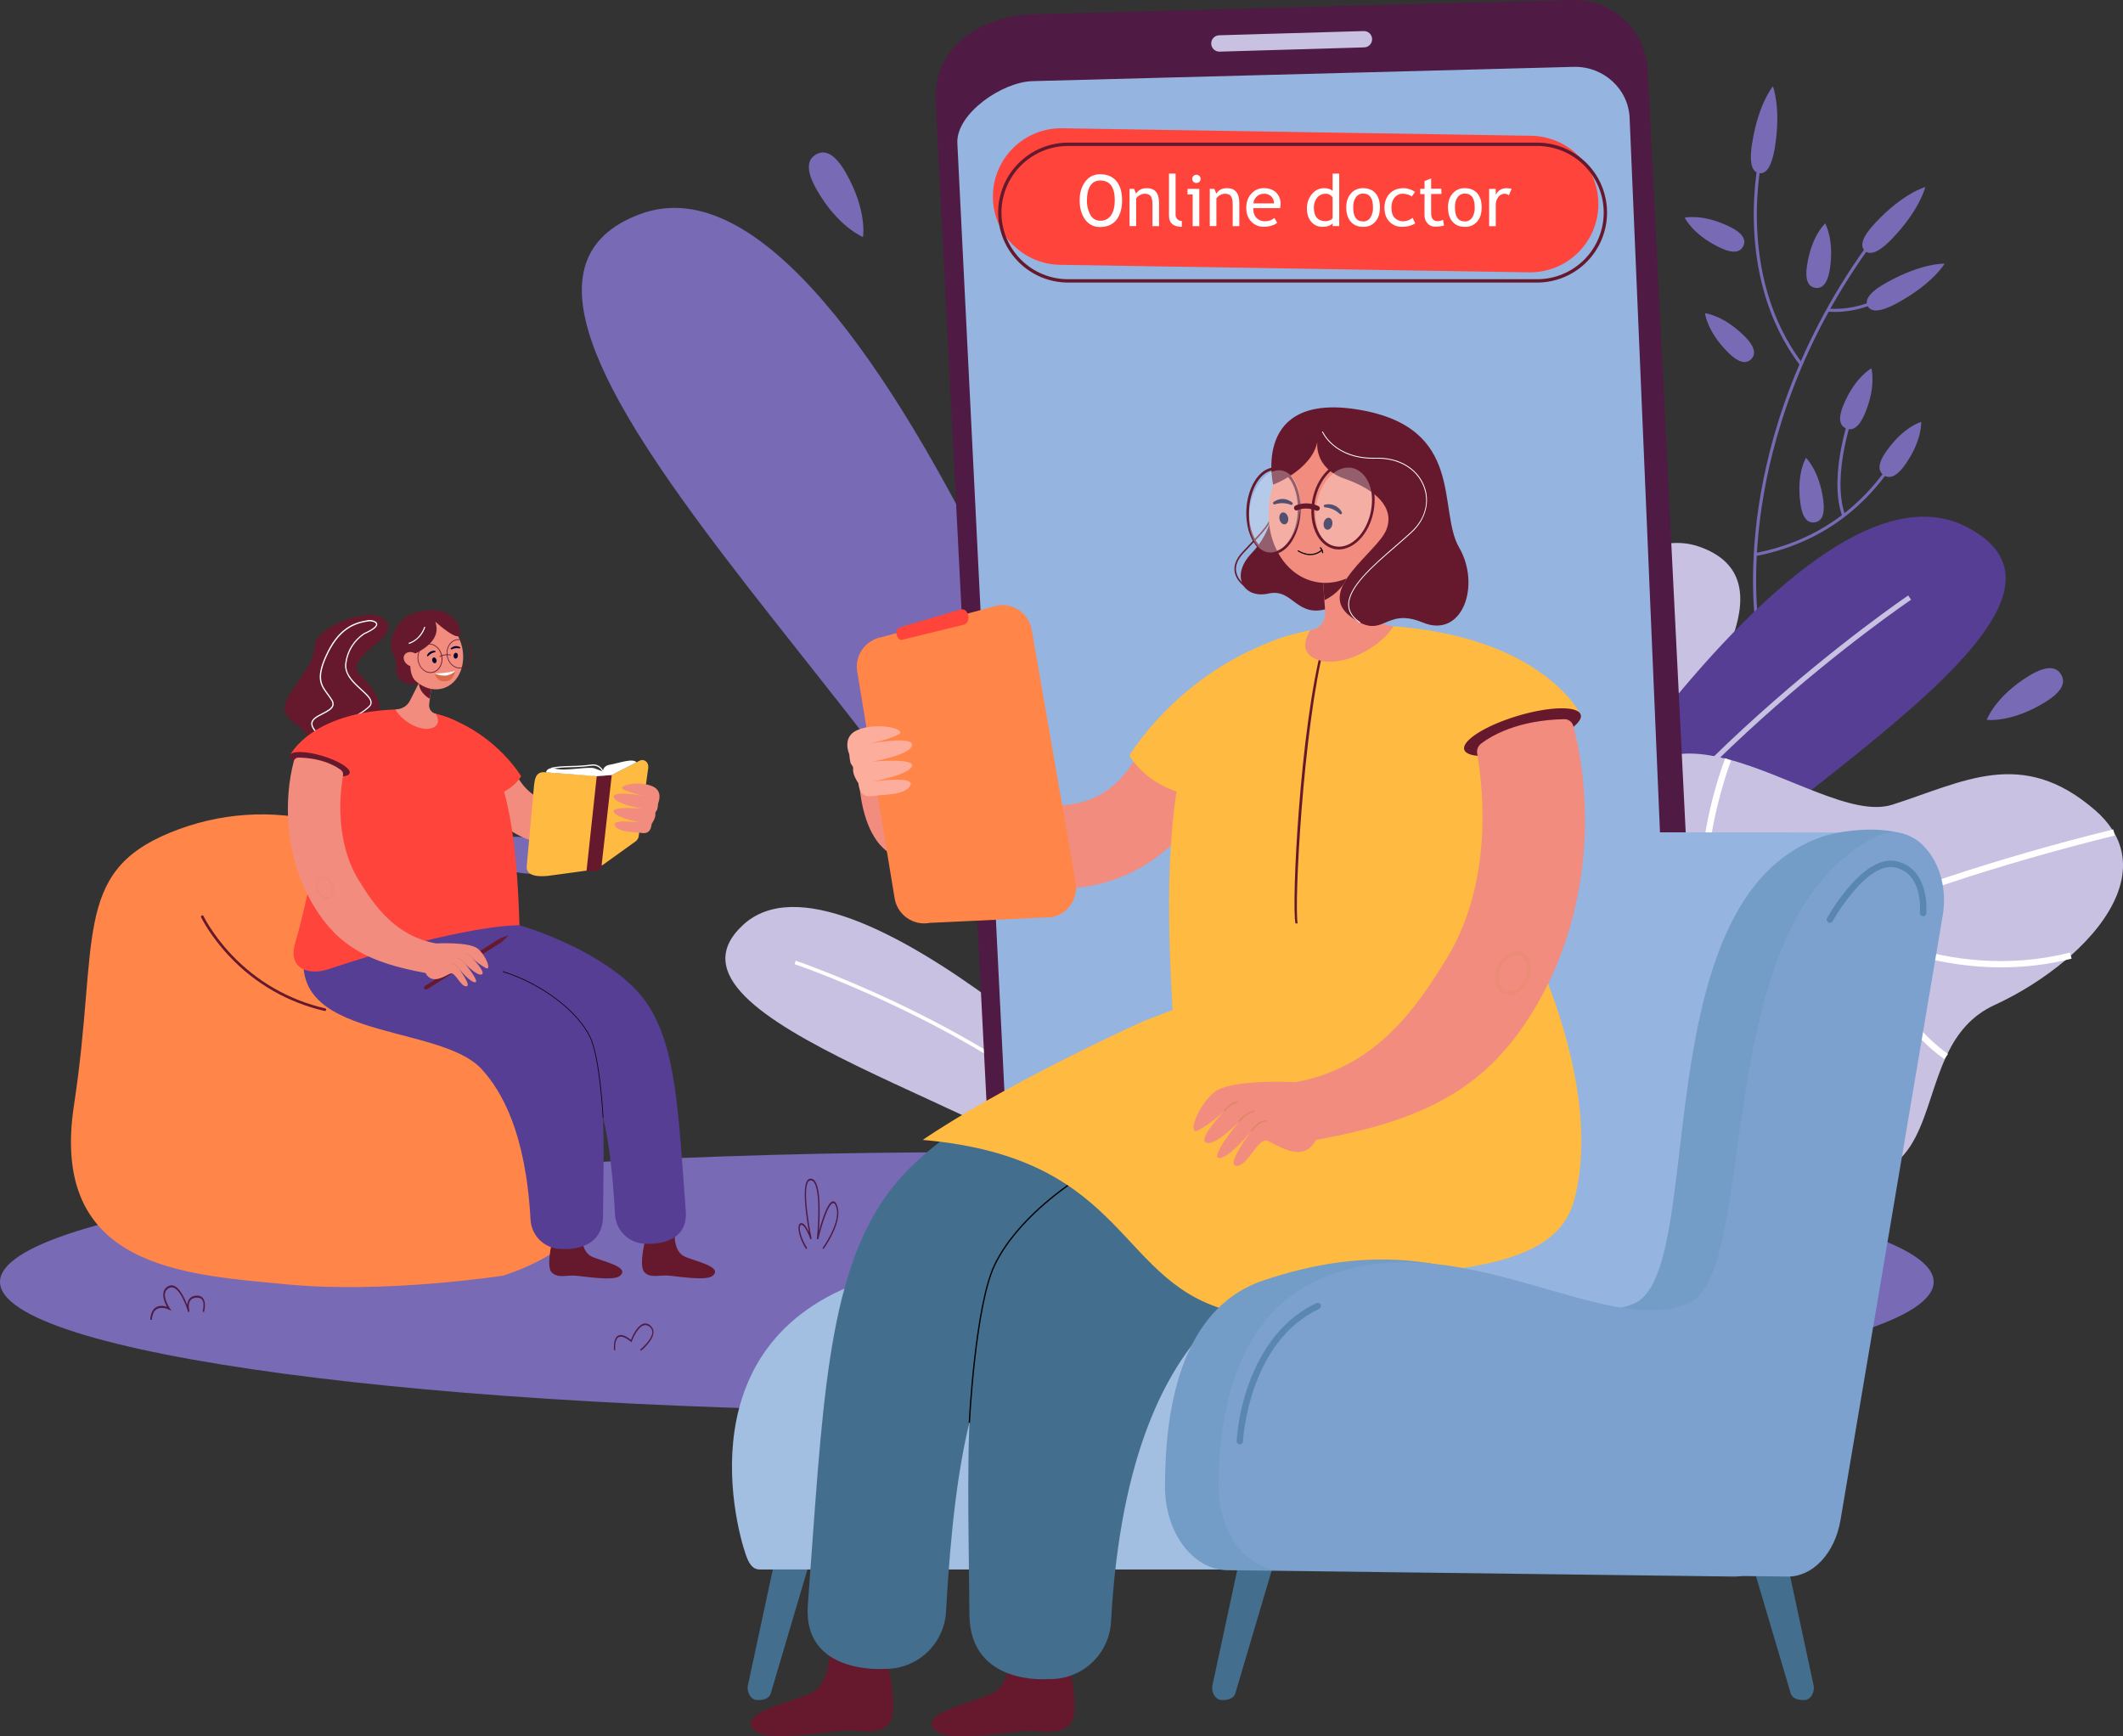 <?xml version="1.0" encoding="UTF-8"?> <svg xmlns="http://www.w3.org/2000/svg" width="620" height="507" viewBox="0 0 620 507" fill="none"><rect x="0" y="0" width="620" height="507" fill="#333333" stroke="none"/> <g clip-path="url(#clip0_8_421)"> <path d="M342.51 296.816C342.51 296.816 256.65 36.572 186.92 62.523C117.189 88.475 283.085 224.161 305.677 300.711L342.51 296.816Z" fill="#786AB5"></path> <path d="M340.252 335.524C340.252 335.524 247.271 241.98 216.96 270.117C186.649 298.254 299.727 324.206 325.735 352.362L340.252 335.524Z" fill="#C8C1E1"></path> <path d="M330.304 341.521C312.698 321.749 286.922 306.487 268.397 297.167C248.316 287.066 232.205 281.576 232.041 281.527L232.38 280.527C232.544 280.581 248.724 286.093 268.874 296.229C287.479 305.594 313.377 320.929 331.094 340.823L330.304 341.521Z" fill="white"></path> <path d="M502.078 72.205C506.35 74.288 508.284 73.548 509.1 71.873C509.916 70.199 509.306 68.219 505.034 66.151C497.249 62.336 492.009 63.557 492.009 63.557C492.009 63.557 494.179 68.352 502.078 72.205Z" fill="#786AB5"></path> <path d="M504.664 102.91C508.032 106.263 510.099 106.191 511.415 104.871C512.731 103.551 512.792 101.479 509.424 98.126C503.283 92.023 497.936 91.454 497.936 91.454C497.936 91.454 498.436 96.711 504.664 102.91Z" fill="#786AB5"></path> <path d="M512.746 182.725L513.635 182.58C513.612 182.443 511.411 168.649 514.497 147.958C517.346 128.865 525.413 99.824 547.661 69.897L546.94 69.363C524.57 99.454 516.461 128.659 513.601 147.866C510.5 168.676 512.723 182.577 512.746 182.725Z" fill="#786AB5"></path> <path d="M525.638 106.606L526.351 106.049C506.655 79.972 514.661 45.83 514.741 45.491L513.868 45.277C513.788 45.639 505.679 80.182 525.638 106.606Z" fill="#786AB5"></path> <path d="M538.019 91C547.131 90.295 553.657 85.198 553.741 85.141L553.18 84.435C553.096 84.5 544.724 91.019 533.816 90.092L533.739 90.989C535.163 91.109 536.594 91.113 538.019 91Z" fill="#786AB5"></path> <path d="M512.693 162.381C530.959 158.857 545.197 148.713 555.03 132.245C555.373 131.677 555.694 131.135 555.793 131.036C555.767 131.059 555.737 131.077 555.705 131.089L555.354 130.261C555.11 130.364 554.973 130.593 554.259 131.787C544.579 148.038 530.547 158.04 512.544 161.512L512.693 162.381Z" fill="#786AB5"></path> <path d="M538.004 150.701L538.85 150.399C534.758 138.89 541.253 120.995 541.322 120.816L540.475 120.507C539.274 123.963 538.328 127.502 537.645 131.097C536.592 136.621 535.799 144.509 538.004 150.701Z" fill="#786AB5"></path> <path d="M547.875 64.85C543.458 69.501 543.24 71.923 544.591 73.205C545.941 74.486 548.351 74.147 552.768 69.497C560.808 61.024 562.25 54.619 562.25 54.619C562.25 54.619 556.033 56.244 547.875 64.85Z" fill="#786AB5"></path> <path d="M551.109 82.425C545.498 85.526 544.56 87.765 545.46 89.402C546.36 91.038 548.763 91.435 554.374 88.33C564.596 82.68 567.903 76.996 567.903 76.996C567.903 76.996 561.48 76.676 551.109 82.425Z" fill="#786AB5"></path> <path d="M538.419 118.104C536.577 122.487 537.42 124.379 539.136 125.1C540.853 125.821 542.794 125.1 544.64 120.725C548 112.74 546.517 107.571 546.517 107.571C546.517 107.571 541.829 110.005 538.419 118.104Z" fill="#786AB5"></path> <path d="M527.736 77.439C527.011 82.139 528.289 83.768 530.131 84.05C531.973 84.332 533.682 83.165 534.407 78.465C535.723 69.905 533.026 65.255 533.026 65.255C533.026 65.255 529.071 68.734 527.736 77.439Z" fill="#786AB5"></path> <path d="M525.768 146.867C526.393 151.578 528.079 152.784 529.925 152.536C531.771 152.288 533.083 150.689 532.458 145.978C531.314 137.391 527.419 133.683 527.419 133.683C527.419 133.683 524.608 138.154 525.768 146.867Z" fill="#786AB5"></path> <path d="M550.899 131.742C548.157 135.629 548.576 137.654 550.098 138.73C551.62 139.806 553.672 139.52 556.414 135.633C561.403 128.556 561.06 123.189 561.06 123.189C561.06 123.189 555.964 124.562 550.899 131.742Z" fill="#786AB5"></path> <path d="M511.697 41.806C510.691 48.138 511.884 50.259 513.723 50.553C515.561 50.846 517.358 49.199 518.365 42.866C520.199 31.33 517.754 25.223 517.754 25.223C517.754 25.223 513.563 30.098 511.697 41.806Z" fill="#786AB5"></path> <path d="M392.384 320.948C392.384 320.948 448.623 142.61 496.433 159.692C544.244 176.774 432.272 270.846 417.545 323.275L392.384 320.948Z" fill="#C8C1E1"></path> <path d="M430.471 289.191C430.471 289.191 522.594 126.801 574.463 153.928C626.331 181.055 483.839 248.804 458.814 296.942L430.471 289.191Z" fill="#553E93"></path> <path d="M446.289 293.665C462.964 260.096 492.482 229.662 514.302 210.035C537.95 188.753 557.917 175.252 558.116 175.119L557.28 173.875C557.078 174.013 537.039 187.57 513.303 208.921C491.383 228.636 461.732 259.23 444.95 293.001L446.289 293.665Z" fill="#C8C1E1"></path> <path d="M431.196 373.515C449.733 370.303 471.496 367.301 493.836 364.493C495.033 362.188 495.94 359.743 496.536 357.215C508.261 340.708 506.167 343.219 538.332 343.974C561.403 344.504 561.003 324.313 568.337 308.527C568.471 308.238 568.608 307.951 568.745 307.665C571.61 301.798 575.653 296.603 582.515 293.452C589.973 290.018 596.944 285.61 603.244 280.344C603.759 279.913 604.263 279.474 604.77 279.028C616.941 268.21 624.199 254.778 617.38 243.078C617.223 242.804 617.052 242.525 616.876 242.254C615.503 240.171 613.846 238.29 611.952 236.666C590.509 217.931 573.296 228.411 552.581 234.983C541.139 238.615 522.091 226.251 504.557 221.674L503.794 221.483C489.9 218.031 477.034 219.709 469.753 238.447C469.605 238.829 469.46 239.21 469.311 239.572C452.952 280.886 439.881 268.946 409.734 280.741C404.127 282.942 399.119 285.193 396.14 288.813C368.358 322.554 396.083 359.073 431.196 373.515Z" fill="#C8C1E1"></path> <path d="M422.824 336.92L421.489 335.65C422.046 335.059 479.109 276.262 617.155 242.189L617.597 243.978C480.071 277.93 423.37 336.333 422.824 336.92Z" fill="white"></path> <path d="M497.253 264.139C475.292 251.734 469.166 239.37 468.914 238.851L470.577 238.05C470.638 238.172 476.76 250.444 498.165 262.533L497.253 264.139Z" fill="white"></path> <path d="M504.741 282.866C497.585 274.943 495.171 261.774 497.757 244.78C499.01 236.805 501.044 228.972 503.829 221.395L505.545 222.067C505.385 222.479 489.659 263.414 506.11 281.63L504.741 282.866Z" fill="white"></path> <path d="M540.567 271.608C537.981 270.27 536.543 269.346 536.478 269.32L537.485 267.775C537.786 267.973 568.147 287.386 604.538 278.143L604.988 279.928C575.668 287.371 550.19 276.61 540.567 271.608Z" fill="white"></path> <path d="M567.811 309.264C557.379 301.794 552.936 293.001 551.029 286.94C548.958 280.344 549.373 275.564 549.389 275.362L551.227 275.53C551.227 275.717 549.793 294.085 568.894 307.764L567.811 309.264Z" fill="white"></path> <path d="M247.042 50.488C243.609 44.457 240.676 43.755 238.315 45.098C235.954 46.441 235.058 49.324 238.487 55.355C244.731 66.338 252.027 69.211 252.027 69.211C252.027 69.211 253.377 61.631 247.042 50.488Z" fill="#786AB5"></path> <path d="M153.733 244.562C146.417 243.624 143.946 245.672 143.58 248.537C143.213 251.402 145.105 254.007 152.406 254.942C165.724 256.647 172.83 252.272 172.83 252.272C172.83 252.272 167.246 246.29 153.733 244.562Z" fill="#786AB5"></path> <path d="M597.218 205.064C602.642 201.746 603.203 199.037 601.902 196.912C600.601 194.788 597.931 194.047 592.512 197.366C582.633 203.413 580.211 210.18 580.211 210.18C580.211 210.18 587.198 211.198 597.218 205.064Z" fill="#786AB5"></path> <path d="M0 374.316C0 395.232 126.416 412.189 282.353 412.189C438.291 412.189 564.706 395.232 564.706 374.316C564.706 353.4 438.294 336.459 282.353 336.459C126.412 336.459 0 353.4 0 374.316Z" fill="#786AB5"></path> <path d="M533.472 374.202L533.671 373.801C533.671 373.801 531.615 371.97 531.336 369.853C531.232 369.142 531.366 368.416 531.718 367.789C531.79 367.605 531.914 367.444 532.074 367.327C532.234 367.211 532.424 367.142 532.622 367.129C534.388 367.164 536.947 372.027 536.97 372.088L537.435 372.981L537.294 371.913C537.294 371.867 536.737 367.568 537.859 366.282C538.21 365.901 538.709 365.825 539.342 366.115C539.679 366.272 539.977 366.502 540.215 366.787C540.453 367.072 540.625 367.407 540.719 367.766C541.455 370.131 540.109 373.87 540.094 373.908L540.418 374.118C540.475 373.958 541.848 370.147 541.051 367.583C540.94 367.168 540.74 366.783 540.465 366.453C540.19 366.124 539.845 365.858 539.457 365.676C538.694 365.329 538.08 365.413 537.626 365.931C536.692 367.003 536.745 369.658 536.863 371.081C536.036 369.655 534.147 366.706 532.641 366.675C532.378 366.686 532.123 366.773 531.907 366.924C531.692 367.076 531.524 367.286 531.424 367.53C531.011 368.271 530.853 369.128 530.974 369.967C531.31 372.256 533.385 374.125 533.472 374.202Z" fill="#4F1A44"></path> <path d="M44.347 385.409C44.435 384.025 44.816 383.037 45.491 382.476C46.944 381.244 49.306 382.373 49.306 382.384L50.126 382.789L49.538 381.923C49.538 381.9 47.848 379.405 48.192 377.597C48.26 377.259 48.41 376.942 48.63 376.676C48.849 376.41 49.131 376.202 49.45 376.071C52.418 374.682 54.847 382.758 54.966 383.159L55.347 382.949C55.309 382.804 54.863 381.171 55.404 380.046C55.74 379.359 56.388 378.978 57.334 378.901C58.219 378.848 58.833 379.123 59.154 379.725C59.775 380.87 59.18 382.922 59.176 382.945L59.558 383.155C59.588 383.06 60.244 380.809 59.489 379.394C59.077 378.631 58.345 378.249 57.3 378.329C56.255 378.409 55.439 378.867 55.011 379.725C54.82 380.151 54.71 380.609 54.687 381.076C53.715 378.512 51.712 374.362 49.26 375.51C48.865 375.68 48.518 375.946 48.252 376.284C47.985 376.622 47.807 377.02 47.734 377.444C47.456 378.909 48.226 380.626 48.745 381.576C47.875 381.297 46.334 381.019 45.205 381.98C44.442 382.644 43.977 383.777 43.878 385.352L44.347 385.409Z" fill="#4F1A44"></path> <path d="M187.156 394.466C187.305 394.347 190.84 391.475 190.84 388.957C190.843 388.58 190.757 388.207 190.589 387.87C190.422 387.532 190.177 387.238 189.876 387.012C189.588 386.744 189.231 386.564 188.845 386.492C188.46 386.421 188.062 386.461 187.698 386.607C185.905 387.328 184.612 390.369 184.265 391.25C182.442 389.804 181.084 389.449 180.23 390.205C179.005 391.288 179.31 394.172 179.326 394.298L179.68 394.225C179.68 394.199 179.394 391.517 180.443 390.605C181.206 389.941 182.484 390.338 184.257 391.795L184.429 391.933L184.513 391.692C184.513 391.654 185.909 387.832 187.812 387.065C188.131 386.936 188.48 386.902 188.818 386.965C189.156 387.029 189.469 387.188 189.719 387.424C189.961 387.598 190.158 387.828 190.295 388.093C190.433 388.358 190.506 388.651 190.509 388.949C190.509 391.2 187.03 394.019 186.996 394.05L187.156 394.466Z" fill="#4F1A44"></path> <path d="M305.154 400.165C306.132 398.784 306.991 397.323 307.721 395.797C309.289 392.486 309.662 389.854 308.831 387.981C308.522 387.282 308.144 386.962 307.725 387.023C306.287 387.244 304.712 392.242 303.911 395.217C304.181 391.498 304.49 384.154 302.965 381.663C302.85 381.431 302.681 381.23 302.472 381.078C302.263 380.926 302.019 380.827 301.763 380.79C301.535 380.774 301.307 380.828 301.109 380.943C300.911 381.059 300.752 381.231 300.653 381.438C299.28 383.727 300.52 391.738 301.203 395.492C300.695 394.389 299.971 393.161 299.235 393.02C299.066 392.988 298.891 393.021 298.745 393.112C298.6 393.203 298.494 393.346 298.449 393.512C298.006 394.603 298.62 397.388 300.421 400.153L300.692 399.841C298.922 397.121 298.437 394.55 298.765 393.737C298.777 393.694 298.796 393.653 298.823 393.617C298.85 393.581 298.884 393.551 298.922 393.528C298.961 393.506 299.004 393.491 299.048 393.485C299.093 393.479 299.138 393.481 299.181 393.493C300.131 393.672 301.241 396.423 301.588 397.468L301.924 397.308C301.897 397.178 299.273 384.479 300.932 381.732C301.005 381.582 301.121 381.458 301.265 381.374C301.409 381.291 301.574 381.252 301.74 381.263C301.943 381.293 302.136 381.372 302.3 381.494C302.465 381.616 302.598 381.776 302.686 381.961C304.616 385.112 303.381 397.22 303.369 397.338L303.716 397.445C304.357 394.752 306.336 387.717 307.778 387.496C308.053 387.458 308.305 387.691 308.541 388.221C310.364 392.333 304.971 399.753 304.918 399.825L305.154 400.165Z" fill="#4F1A44"></path> <path d="M430.002 384.83C430.002 384.83 435.342 377.582 433.5 373.427C431.658 369.273 428.568 382.316 428.568 382.316C428.568 382.316 430.174 366.916 426.848 366.649C423.522 366.382 426.848 382.316 426.848 382.316C426.848 382.316 425.616 378.6 424.411 378.371C423.206 378.142 423.553 381.518 425.704 384.83H430.002Z" fill="#786AB5"></path> <path d="M429.621 385.009C429.873 384.669 435.75 376.574 433.618 371.764C433.279 371.001 432.874 370.654 432.413 370.727C431.494 370.868 430.414 372.806 429.201 376.494C428.82 377.616 428.507 378.737 428.252 379.668C428.545 375.636 428.885 367.606 427.226 364.898C427.101 364.645 426.916 364.427 426.689 364.261C426.461 364.096 426.196 363.988 425.917 363.948C425.669 363.933 425.422 363.991 425.207 364.116C424.992 364.241 424.818 364.427 424.708 364.65C423.217 367.122 424.567 375.846 425.307 379.931C424.754 378.734 423.968 377.398 423.167 377.261C422.985 377.226 422.796 377.261 422.638 377.359C422.48 377.457 422.365 377.612 422.317 377.791C421.832 378.982 422.5 382.007 424.457 385.013L424.75 384.673C422.843 381.713 422.302 378.921 422.66 378.043C422.687 377.949 422.749 377.868 422.834 377.819C422.918 377.769 423.018 377.754 423.114 377.776C424.144 377.974 425.349 380.961 425.727 382.098L426.108 381.923C426.108 381.888 425.372 378.379 424.884 374.534C424.243 369.51 424.293 366.21 425.029 364.997C425.106 364.833 425.232 364.697 425.388 364.607C425.545 364.516 425.726 364.475 425.906 364.489C426.127 364.521 426.338 364.607 426.517 364.74C426.697 364.874 426.841 365.05 426.936 365.252C429.034 368.686 427.699 381.835 427.699 381.969L428.08 382.083C428.774 379.157 430.925 371.509 432.497 371.272C432.798 371.222 433.065 371.482 433.321 372.058C435.3 376.525 429.442 384.593 429.381 384.673L429.621 385.009Z" fill="#4F1A44"></path> <path d="M240.478 364.749C241.516 363.282 242.428 361.731 243.205 360.11C244.872 356.589 245.268 353.797 244.384 351.805C244.056 351.043 243.659 350.718 243.209 350.787C242.309 350.924 241.252 352.82 240.066 356.425C239.707 357.524 239.387 358.622 239.139 359.53C239.425 355.59 239.757 347.739 238.132 345.088C238.011 344.841 237.832 344.627 237.609 344.465C237.386 344.303 237.127 344.199 236.854 344.161C236.612 344.144 236.37 344.201 236.16 344.323C235.95 344.446 235.781 344.628 235.676 344.847C234.215 347.262 235.535 355.796 236.259 359.786C235.718 358.615 234.951 357.31 234.169 357.161C233.99 357.126 233.804 357.16 233.649 357.256C233.494 357.353 233.382 357.504 233.334 357.68C232.861 358.825 233.517 361.8 235.428 364.741L235.718 364.409C233.837 361.514 233.319 358.786 233.67 357.924C233.698 357.833 233.76 357.756 233.842 357.708C233.925 357.66 234.023 357.644 234.116 357.665C235.123 357.859 236.301 360.782 236.668 361.892L237.026 361.72C237.026 361.686 236.309 358.252 235.828 354.495C235.203 349.582 235.252 346.358 235.973 345.168C236.05 345.008 236.172 344.875 236.325 344.786C236.478 344.696 236.655 344.656 236.832 344.668C237.049 344.702 237.256 344.789 237.431 344.923C237.607 345.056 237.747 345.23 237.838 345.431C239.89 348.777 238.575 361.644 238.563 361.773L238.945 361.884C239.623 359.023 241.729 351.546 243.262 351.313C243.556 351.268 243.819 351.519 244.067 352.076C246.005 356.444 240.276 364.329 240.215 364.409L240.478 364.749Z" fill="#4F1A44"></path> <path d="M147.012 372.478C147.012 372.478 112.403 377.852 83.389 375.007C54.374 372.161 14.28 370.593 21.6 322.745C28.919 274.897 20.978 254.911 49.637 243.143C78.297 231.375 111.621 239.008 133.972 266.367C156.323 293.726 208.676 352.008 147.012 372.478Z" fill="#FF8548"></path> <path d="M109.916 179.674C109.916 179.674 115.256 181.295 112.7 185.136C110.145 188.978 101.097 193.071 105.102 197.015C109.107 200.96 113.463 207.285 109.111 209.57C104.759 211.855 101.742 212.385 100.983 216.634C100.224 220.884 91.143 221.163 90.494 216.577C89.846 211.992 81.489 210.329 83.343 205.366C85.196 200.403 91.657 194.608 91.94 188.783C92.222 182.958 105.629 178.472 109.916 179.674Z" fill="#66192D"></path> <path d="M101.159 216.577C100.053 211.721 102.463 210.207 105.019 208.608C106.074 208.002 107.055 207.273 107.94 206.438C108.13 206.266 108.282 206.057 108.385 205.823C108.489 205.589 108.543 205.336 108.543 205.08C108.512 203.87 107.17 202.642 105.614 201.223C103.352 199.155 100.785 196.813 101.17 193.746C101.369 192.022 101.944 190.362 102.853 188.884C103.762 187.406 104.985 186.145 106.434 185.19C109.184 183.958 110.408 182.935 110.152 182.065C109.897 181.196 108.192 180.967 107.647 181.047C103.234 181.699 98.645 183.439 94.991 191.652C92.112 198.137 93.599 200.147 95.483 202.715C95.899 203.275 96.33 203.859 96.734 204.523C96.882 204.724 96.986 204.954 97.038 205.198C97.09 205.442 97.089 205.694 97.036 205.938C96.765 206.888 95.415 207.578 94.11 208.246C92.421 209.108 90.677 210.001 90.906 211.58C91.089 212.816 92.153 213.838 93.195 214.826C94.236 215.814 95.254 216.799 95.201 217.878C95.167 218.572 94.682 219.274 93.725 220.026L93.946 220.312C94.995 219.492 95.521 218.702 95.56 217.893C95.624 216.665 94.564 215.654 93.447 214.582C92.459 213.636 91.436 212.675 91.272 211.53C91.074 210.207 92.634 209.409 94.282 208.57C95.655 207.872 97.078 207.143 97.39 206.041C97.458 205.749 97.463 205.446 97.404 205.152C97.346 204.858 97.225 204.58 97.051 204.336C96.639 203.661 96.204 203.073 95.781 202.501C93.969 200.048 92.535 198.11 95.331 191.82C98.912 183.763 103.394 182.062 107.708 181.425C108.23 181.348 109.645 181.604 109.813 182.188C109.901 182.485 109.729 183.332 106.277 184.885C104.776 185.867 103.508 187.168 102.564 188.695C101.621 190.221 101.024 191.937 100.815 193.719C100.411 196.973 103.165 199.487 105.392 201.509C106.888 202.875 108.177 204.054 108.203 205.106C108.202 205.313 108.157 205.518 108.071 205.706C107.986 205.895 107.862 206.063 107.708 206.201C106.84 207.017 105.88 207.727 104.847 208.318C102.177 209.989 99.667 211.569 100.827 216.676L101.159 216.577Z" fill="white"></path> <path d="M169.966 361.026C169.966 361.026 169.832 365.477 172.773 366.897C175.714 368.316 184.368 369.922 180.954 372.619C178.998 374.144 170.248 372.619 167.761 372.481C165.274 372.344 162.879 373.301 161.125 371.539C159.191 369.597 161.72 360.595 161.72 360.595C161.72 360.595 163.806 361.827 165.74 361.884C168.524 361.945 169.966 361.026 169.966 361.026Z" fill="#66192D"></path> <path d="M197.05 360.995C197.05 360.995 196.92 365.451 199.861 366.866C202.802 368.281 211.452 369.891 208.039 372.588C206.082 374.114 197.332 372.588 194.845 372.451C192.359 372.313 189.967 373.271 188.209 371.505C186.275 369.563 188.808 360.56 188.808 360.56C188.808 360.56 190.89 361.796 192.824 361.85C195.608 361.915 197.05 360.995 197.05 360.995Z" fill="#66192D"></path> <path d="M200.273 353.625C198.072 324.458 197.553 304.797 188.327 292.132C178.227 278.296 151.147 268.507 140.707 267.897C123.681 266.901 115.656 269.423 115.656 269.423C102.875 296.004 122.903 299.532 137.706 300.261L139.178 300.341C148.141 300.906 164.084 303.183 170.114 312.094C174.894 319.148 178.208 329.054 179.608 354.602C179.734 356.959 180.776 359.174 182.51 360.775C184.245 362.376 186.536 363.236 188.895 363.173C188.895 363.173 201.066 364.131 200.273 353.625Z" fill="#553E93"></path> <path d="M176.106 355.151C176.396 325.903 177.304 310.969 168.528 298.006C162.89 289.679 154.415 283.396 143.324 279.314C135.41 276.411 126.107 274.626 115.664 274.016C98.637 273.02 90.986 270.964 90.986 270.964C77.206 304.991 127.602 297.766 140.734 312.262C146.455 318.579 153.538 330.573 154.938 356.131C155.063 358.489 156.105 360.704 157.84 362.304C159.575 363.905 161.866 364.764 164.225 364.699C164.225 364.699 176.003 365.832 176.106 355.151Z" fill="#553E93"></path> <path d="M176.023 326.415H176.221C176.221 326.239 175.344 308.867 172.407 302.763C168.707 295.05 157.978 287.001 146.902 283.621L146.844 283.808C157.875 287.173 168.551 295.18 172.228 302.847C175.149 308.89 176.015 326.239 176.023 326.415Z" fill="#020202"></path> <path d="M157.924 246.118C164.408 247.347 171.72 246.191 179.726 242.685C183.414 241.066 186.932 239.085 190.23 236.772L183.163 226.633L186.694 231.695L183.17 226.625C179.49 229.296 168.074 235.781 159.542 233.682C155.666 232.729 152.676 230.047 150.388 225.477L139.487 231.199C143.358 238.974 149.282 244.032 156.616 245.821C157.059 245.939 157.49 246.05 157.924 246.118Z" fill="#F18C7E"></path> <path d="M103.066 216.943C103.066 216.943 110.599 204.641 127.297 208.444C143.995 212.248 150.51 229.219 151.707 270.182C151.707 270.182 136.249 269.613 95.64 283.087C90.83 284.682 83.774 283.415 86.242 275.221C90.822 259.985 95.27 229.593 103.066 216.943Z" fill="#FF443C"></path> <path d="M84.697 220.56L101.86 223.787C101.86 223.787 131.893 232.672 140.303 232.744C148.713 232.817 152.192 226.663 152.192 226.663C152.192 226.663 145.422 215.151 131.206 209.718C129.929 209.22 128.623 208.794 127.297 208.444C124.833 207.792 122.045 207.14 119.539 207.109C91.188 206.785 84.697 220.56 84.697 220.56Z" fill="#FF443C"></path> <path d="M84.697 220.56C84.315 221.914 87.924 224.172 92.737 225.607C97.55 227.041 101.754 227.106 102.124 225.748C102.494 224.39 98.897 222.135 94.083 220.701C89.27 219.267 85.055 219.206 84.697 220.56Z" fill="#66192D"></path> <path d="M115.477 207.163C117.327 207.086 118.91 206.209 119.745 204.557L122.342 199.407L123.105 197.912L127.537 189.138L126.298 198.453L125.535 204.042L125.333 205.614C125.248 206.242 125.4 206.88 125.759 207.403C126.117 207.926 126.657 208.297 127.274 208.444H127.297C127.919 209.608 128.739 211.954 125.828 212.686C122.411 213.552 117.231 210.409 115.477 207.163Z" fill="#F18C7E"></path> <path d="M114.848 190.87C114.848 190.87 115.641 192.235 115.713 195.509C115.82 200.296 121.435 200.601 122.327 198.942C122.442 198.74 119.943 191.312 119.943 191.312L118.036 190.847L114.848 190.87Z" fill="#66192D"></path> <path d="M122.342 199.251C122.339 199.303 122.339 199.355 122.342 199.407C122.381 202.436 125.523 204.038 125.523 204.038L126.286 198.45C125.321 198.03 123.941 197.572 123.094 197.927C122.651 198.099 122.358 198.503 122.342 199.251Z" fill="#66192D"></path> <path d="M134.693 188.005C132.946 182.283 127.759 178.762 123.105 180.177C118.452 181.592 116.103 187.395 117.849 193.147C119.596 198.9 124.784 202.39 129.433 200.975C134.082 199.56 136.44 193.742 134.693 188.005Z" fill="#F18C7E"></path> <path d="M127.179 181.581C127.041 181.962 129.993 186.922 120.481 191.206C110.969 195.489 113.257 181.669 120.481 179.174C130.909 175.569 134.593 182.195 134.368 185.056C134.143 187.917 127.179 181.581 127.179 181.581Z" fill="#66192D"></path> <path d="M121.053 189.168C121.053 189.168 118.307 194.665 121.053 198.598C121.053 198.598 117.926 196.748 117.582 195.81C117.239 194.871 116.82 191.232 116.82 191.232L121.053 189.168Z" fill="#66192D"></path> <path d="M119.451 194.356C120.683 194.978 122.045 194.665 122.503 193.658C122.96 192.651 122.32 191.335 121.088 190.713C119.856 190.092 118.494 190.404 118.036 191.412C117.579 192.419 118.238 193.738 119.451 194.356Z" fill="#F18C7E"></path> <path d="M120.527 187.566C122.278 186.605 123.595 185.009 124.207 183.107L123.887 183.023C123.887 183.057 122.914 186.552 119.329 187.73L119.432 188.043C119.809 187.914 120.175 187.754 120.527 187.566Z" fill="white"></path> <path d="M134.574 195.15C132.599 195.367 130.76 193.624 130.482 191.297C130.4 190.701 130.437 190.094 130.59 189.513C130.744 188.931 131.01 188.385 131.374 187.906C131.638 187.561 131.968 187.273 132.345 187.057C132.721 186.842 133.137 186.704 133.567 186.651C135.547 186.433 137.382 188.177 137.66 190.504C137.824 191.706 137.505 192.924 136.771 193.891C136.509 194.239 136.179 194.529 135.802 194.746C135.424 194.962 135.007 195.1 134.574 195.15ZM131.523 188.039C130.825 188.963 130.521 190.127 130.68 191.274C130.943 193.498 132.675 195.142 134.536 194.94C134.939 194.89 135.329 194.76 135.681 194.558C136.033 194.355 136.342 194.085 136.588 193.761C137.286 192.837 137.59 191.674 137.435 190.526C137.168 188.299 135.44 186.655 133.575 186.861C133.401 186.881 133.228 186.916 133.06 186.967C132.456 187.163 131.926 187.537 131.538 188.039H131.523Z" fill="#66192D"></path> <path d="M126.076 196.485C124.097 196.703 122.262 194.959 121.984 192.632C121.902 192.036 121.939 191.43 122.092 190.848C122.246 190.266 122.512 189.72 122.876 189.241C123.141 188.897 123.471 188.609 123.847 188.394C124.224 188.178 124.639 188.04 125.069 187.986C127.045 187.768 128.884 189.512 129.162 191.839C129.243 192.435 129.206 193.041 129.053 193.623C128.9 194.205 128.634 194.751 128.269 195.23C127.852 195.77 127.28 196.169 126.629 196.374C126.448 196.427 126.263 196.464 126.076 196.485ZM123.025 189.374C122.327 190.299 122.023 191.462 122.178 192.609C122.445 194.837 124.177 196.481 126.038 196.275C126.441 196.225 126.831 196.095 127.183 195.893C127.535 195.691 127.844 195.42 128.09 195.097C128.789 194.173 129.092 193.009 128.933 191.862C128.67 189.634 126.938 187.99 125.077 188.196C124.903 188.216 124.73 188.252 124.562 188.303C123.958 188.498 123.428 188.872 123.04 189.374H123.025Z" fill="#66192D"></path> <path d="M131.588 191.377C131.604 191.373 131.618 191.365 131.63 191.353C131.642 191.342 131.651 191.328 131.657 191.312C131.661 191.299 131.663 191.285 131.663 191.272C131.662 191.258 131.659 191.244 131.653 191.232C131.646 191.219 131.638 191.208 131.628 191.199C131.617 191.19 131.605 191.183 131.592 191.179C131.535 191.16 130.219 190.732 128.411 191.595C128.386 191.607 128.366 191.629 128.357 191.655C128.348 191.681 128.349 191.71 128.361 191.736C128.367 191.749 128.375 191.76 128.385 191.77C128.396 191.779 128.408 191.786 128.421 191.791C128.434 191.796 128.448 191.797 128.462 191.797C128.476 191.796 128.49 191.792 128.502 191.785C130.23 190.961 131.512 191.373 131.523 191.377C131.544 191.385 131.567 191.385 131.588 191.377Z" fill="#66192D"></path> <path d="M132.969 195.875C131.011 196.465 128.971 196.739 126.927 196.683C126.927 196.683 127.553 199.594 130.741 198.835C132.572 198.392 132.969 195.875 132.969 195.875Z" fill="#DB6B49"></path> <path d="M132.969 195.875C132.969 195.875 132.45 196.664 130.821 197.153C129.193 197.641 126.927 196.683 126.927 196.683C126.927 196.683 130.684 196.58 132.969 195.875Z" fill="white"></path> <path d="M127.114 190.42C127.141 190.404 127.163 190.381 127.18 190.355C127.196 190.328 127.206 190.298 127.209 190.267C127.213 190.214 127.197 190.161 127.162 190.121C127.128 190.08 127.079 190.054 127.026 190.05C126.55 189.982 126.066 190.073 125.647 190.31C125.229 190.547 124.901 190.915 124.715 191.358C124.692 191.406 124.689 191.461 124.706 191.512C124.723 191.562 124.759 191.604 124.806 191.629C124.854 191.648 124.908 191.649 124.957 191.632C125.006 191.616 125.047 191.582 125.073 191.537C125.573 190.976 126.243 190.594 126.98 190.45C127.027 190.457 127.075 190.446 127.114 190.42Z" fill="#060633"></path> <path d="M126.248 192.987C126.374 193.449 126.744 193.75 127.08 193.658C127.262 193.575 127.403 193.424 127.475 193.237C127.546 193.05 127.541 192.842 127.461 192.659C127.335 192.197 126.965 191.896 126.63 191.988C126.294 192.079 126.118 192.525 126.248 192.987Z" fill="#060633"></path> <path d="M134.258 189.336C134.289 189.331 134.318 189.318 134.343 189.3C134.368 189.281 134.388 189.257 134.403 189.229C134.415 189.206 134.422 189.181 134.424 189.155C134.426 189.129 134.422 189.103 134.414 189.078C134.406 189.053 134.393 189.03 134.376 189.01C134.359 188.99 134.338 188.974 134.315 188.962C133.902 188.716 133.418 188.615 132.941 188.674C132.464 188.734 132.02 188.95 131.679 189.291C131.64 189.326 131.616 189.375 131.612 189.428C131.609 189.481 131.626 189.533 131.66 189.573C131.697 189.609 131.746 189.631 131.798 189.635C131.85 189.638 131.901 189.623 131.943 189.592C132.622 189.262 133.392 189.165 134.132 189.317C134.171 189.337 134.215 189.343 134.258 189.336Z" fill="#060633"></path> <path d="M132.469 191.377C132.412 191.85 132.641 192.27 132.984 192.316C133.327 192.361 133.655 192.01 133.716 191.553C133.777 191.095 133.548 190.656 133.201 190.614C132.854 190.572 132.53 190.904 132.469 191.377Z" fill="#060633"></path> <path d="M123.891 288.706C123.932 288.772 123.986 288.828 124.049 288.873C124.112 288.918 124.184 288.95 124.259 288.967C124.335 288.984 124.413 288.985 124.489 288.972C124.565 288.959 124.638 288.931 124.703 288.889L146.577 275.042L145.956 274.042L124.078 287.92C123.952 288.003 123.863 288.13 123.828 288.276C123.793 288.422 123.816 288.576 123.891 288.706Z" fill="#66192D"></path> <path d="M145.956 274.023L146.578 275.023L148.546 273.077L145.956 274.023Z" fill="#66192D"></path> <path d="M127.392 275.488C127.392 275.488 137.042 274.939 139.537 277.014C142.031 279.089 143.648 283.613 141.825 282.66C140.453 281.865 139.174 280.919 138.011 279.841C138.011 279.841 142.065 284.037 140.681 284.544C139.296 285.052 135.802 281.401 135.802 281.401C135.802 281.401 140.231 286.742 138.762 286.829C137.294 286.917 133.956 282.809 133.956 282.809C133.956 282.809 137.885 287.947 136.165 288.012C134.445 288.077 132.953 283.736 131.565 284.262C130.177 284.788 126.206 287.813 124.276 284.136L127.392 275.488Z" fill="#F18C7E"></path> <path d="M137.931 279.906L138.125 279.764C138.083 279.707 137.115 278.357 136.035 278.38V278.62H136.062C136.996 278.62 137.919 279.89 137.931 279.906Z" fill="#DD8964"></path> <path d="M135.718 281.462L135.913 281.328C135.322 280.501 134.45 279.917 133.461 279.684L133.422 279.921C134.807 280.161 135.707 281.45 135.718 281.462Z" fill="#DD8964"></path> <path d="M133.876 282.87L134.071 282.732C134.021 282.664 132.877 281.058 131.729 281.206L131.756 281.443C132.732 281.313 133.876 282.854 133.876 282.87Z" fill="#DD8964"></path> <path d="M91.818 264.837C98.924 276.476 108.024 281.149 124.288 284.117C128.27 281.447 129.627 278.601 127.392 275.488C115.569 273.329 109.489 264.757 104.725 256.956C97.947 245.855 99.168 232.317 100.186 226.354C100.233 226.077 100.203 225.792 100.1 225.53C99.998 225.268 99.826 225.038 99.603 224.867C98.077 223.722 94.163 221.349 87.153 221.212C86.85 221.206 86.554 221.302 86.312 221.485C86.07 221.668 85.896 221.926 85.818 222.219C82.885 233.267 82.866 250.177 91.818 264.837Z" fill="#F18C7E"></path> <g opacity="0.3"> <path d="M94.507 262.297C93.592 261.876 92.876 261.117 92.508 260.18C91.78 258.452 92.23 256.601 93.515 256.052C93.778 255.944 94.061 255.891 94.345 255.895C94.63 255.899 94.91 255.96 95.171 256.075C96.086 256.493 96.802 257.251 97.169 258.188C97.901 259.916 97.448 261.77 96.162 262.32C95.921 262.422 95.662 262.475 95.399 262.476C95.093 262.474 94.79 262.413 94.507 262.297ZM93.744 256.575C92.745 257.002 92.428 258.52 93.035 259.962C93.343 260.762 93.948 261.411 94.724 261.774C94.916 261.861 95.123 261.908 95.333 261.913C95.544 261.919 95.753 261.882 95.949 261.805C96.952 261.377 97.268 259.855 96.658 258.413C96.35 257.614 95.745 256.964 94.968 256.601C94.756 256.512 94.528 256.464 94.297 256.46C94.105 256.457 93.913 256.495 93.736 256.571L93.744 256.575Z" fill="#E08B65"></path> </g> <path d="M155.953 229.376L153.851 252.665C153.721 253.664 153.519 256.414 160.087 255.747L171.297 254.221C171.461 254.274 172.617 251.97 172.788 251.97L175.126 252.821C175.498 252.815 175.859 252.694 176.16 252.474L185.634 245.668C185.878 245.487 186.083 245.258 186.238 244.996C186.392 244.734 186.493 244.444 186.534 244.142L189.315 224.233C189.54 222.62 188.125 221.441 186.786 222.128L178.982 226.133C178.774 226.243 178.546 226.308 178.311 226.324L174.794 226.591C174.451 226.618 174.585 226.728 174.291 226.553L158.748 225.466C156.3 225.477 156.147 227.899 155.953 229.376Z" fill="#FFBA41"></path> <path d="M174.272 226.644L178.658 226.309L175.679 252.806C175.679 252.806 175.546 255.224 171.297 254.21L174.272 226.644Z" fill="#66192D"></path> <path d="M159.431 225.527C159.431 225.527 159.74 223.818 162.181 224.455C165.175 225.237 171.945 223.738 173.662 224.363C175.378 224.989 176.088 225.313 176.088 225.313C176.088 225.313 175.904 223.65 178.181 223.28C180.459 222.91 184.833 221.266 185.894 222.597L178.647 226.309L174.261 226.644L159.431 225.527Z" fill="white"></path> <path d="M175.92 225.378L176.267 225.252C175.984 224.552 175.47 223.97 174.809 223.604C174.149 223.238 173.383 223.11 172.639 223.242C170.678 223.5 168.702 223.639 166.724 223.657C164.618 223.718 162.631 223.776 160.926 224.184L161.014 224.542C162.677 224.161 164.649 224.085 166.735 224.027C168.728 224.008 170.717 223.868 172.693 223.608C173.353 223.48 174.037 223.587 174.626 223.91C175.215 224.233 175.673 224.753 175.92 225.378Z" fill="white"></path> <path d="M192.21 234.552C192.21 234.552 193.804 231.05 190.6 229.616C186.512 227.789 179.669 229.429 182.244 230.623C184.532 231.68 188.125 232.408 188.125 232.408C188.125 232.408 178.944 230.688 179.238 232.714C179.532 234.739 187.446 236.132 187.446 236.132C187.446 236.132 178.349 235.3 179.249 237.123C180.15 238.947 187.324 240.244 187.324 240.244C187.324 240.244 178.483 238.951 179.574 241.049C180.664 243.147 185.379 242.884 187.396 243.231C189.304 243.559 190.135 242.433 190.318 240.56C190.318 240.56 191.581 238.813 191.394 237.566C191.321 237.085 191.828 236.708 191.928 236.383C192.067 235.781 192.162 235.169 192.21 234.552Z" fill="#F18C7E"></path> <path d="M94.839 295.199C94.94 295.21 95.041 295.181 95.121 295.118C95.201 295.055 95.252 294.962 95.264 294.861C95.276 294.76 95.246 294.658 95.183 294.579C95.12 294.499 95.028 294.447 94.926 294.436C84.487 292.029 74.993 286.587 67.64 278.795C62.014 272.86 59.466 267.565 59.443 267.511C59.421 267.465 59.39 267.423 59.352 267.389C59.314 267.354 59.269 267.327 59.221 267.31C59.172 267.292 59.121 267.285 59.069 267.287C59.018 267.29 58.968 267.303 58.921 267.325C58.874 267.347 58.833 267.378 58.798 267.416C58.763 267.454 58.737 267.499 58.719 267.547C58.702 267.596 58.694 267.647 58.697 267.699C58.699 267.75 58.712 267.801 58.734 267.847C58.761 267.901 61.343 273.287 67.049 279.31C74.511 287.225 84.151 292.751 94.751 295.191L94.839 295.199Z" fill="#66192D"></path> <path d="M310.971 358.702C305.273 358.846 299.751 356.723 295.617 352.8C291.483 348.876 289.073 343.473 288.917 337.775L273.226 29.236C272.757 11.444 289.493 4.482 301.317 4.173L459.165 3.68338e-07C464.863 -0.144 470.385 1.979 474.519 5.903C478.653 9.826 481.063 15.229 481.219 20.928L497.036 338.225C497.349 350.077 486.944 358.47 475.093 358.783L310.971 358.702Z" fill="#4F1A44"></path> <path d="M356.176 15.08L398.402 13.836C399.034 13.817 399.632 13.548 400.066 13.088C400.499 12.628 400.732 12.015 400.714 11.383C400.695 10.751 400.426 10.153 399.966 9.72C399.506 9.286 398.893 9.053 398.261 9.071L356.035 10.3C355.403 10.319 354.805 10.588 354.371 11.048C353.938 11.508 353.705 12.121 353.723 12.753C353.731 13.067 353.8 13.376 353.928 13.664C354.055 13.951 354.238 14.21 354.466 14.426C354.694 14.642 354.962 14.811 355.256 14.924C355.549 15.036 355.862 15.089 356.176 15.08Z" fill="#C8C1E1"></path> <path d="M301.557 23.689L459.52 19.524C468.342 19.291 475.681 26.058 475.921 34.638L487.993 318.591C488.664 338.046 478.19 337.557 469.364 337.79L310.055 337.603C301.229 337.836 293.59 327.899 293.365 319.319L279.577 41.649C279.352 33.07 292.716 23.922 301.542 23.689H301.557Z" fill="#96B4E0"></path> <path d="M309.579 77.328L446.533 79.522C449.151 79.564 451.751 79.09 454.186 78.126C456.621 77.163 458.842 75.729 460.722 73.908C462.603 72.086 464.106 69.911 465.147 67.508C466.187 65.105 466.744 62.521 466.786 59.903C466.828 57.285 466.355 54.684 465.392 52.249C464.429 49.814 462.996 47.592 461.175 45.711C459.354 43.83 457.18 42.327 454.778 41.286C452.375 40.245 449.791 39.688 447.174 39.647L310.216 37.453C304.929 37.369 299.825 39.389 296.027 43.068C292.229 46.747 290.048 51.785 289.962 57.072C289.879 62.36 291.898 67.464 295.577 71.263C299.255 75.061 304.292 77.243 309.579 77.328Z" fill="#FF443C"></path> <path d="M291.492 62.077C291.498 56.66 293.652 51.467 297.482 47.636C301.312 43.806 306.504 41.651 311.92 41.645H448.894C454.312 41.645 459.508 43.798 463.339 47.63C467.17 51.461 469.322 56.658 469.322 62.077C469.322 67.496 467.17 72.693 463.339 76.524C459.508 80.356 454.312 82.509 448.894 82.509H311.92C306.504 82.503 301.312 80.348 297.482 76.518C293.652 72.687 291.498 67.494 291.492 62.077ZM311.92 42.622C306.761 42.622 301.814 44.672 298.166 48.32C294.518 51.969 292.468 56.917 292.468 62.077C292.468 67.237 294.518 72.185 298.166 75.834C301.814 79.482 306.761 81.532 311.92 81.532H448.894C454.053 81.532 459.001 79.482 462.649 75.834C466.297 72.185 468.346 67.237 468.346 62.077C468.346 56.917 466.297 51.969 462.649 48.32C459.001 44.672 454.053 42.622 448.894 42.622H311.92Z" fill="#66192D"></path> <path d="M315.296 58.461C315.296 56.309 315.836 54.509 316.917 53.059C317.41 52.364 318.068 51.802 318.831 51.422C319.595 51.043 320.44 50.858 321.292 50.885C323.354 50.885 324.935 51.551 326.037 52.884C327.138 54.216 327.688 56.075 327.688 58.461C327.688 60.907 327.136 62.822 326.033 64.206C324.929 65.589 323.349 66.282 321.292 66.285C320.432 66.317 319.578 66.132 318.809 65.748C318.039 65.364 317.378 64.793 316.886 64.087C315.826 62.628 315.296 60.752 315.296 58.461ZM317.432 58.461C317.378 59.951 317.727 61.428 318.443 62.737C318.71 63.261 319.118 63.699 319.622 64.003C320.125 64.306 320.704 64.462 321.292 64.454C321.911 64.485 322.528 64.357 323.083 64.082C323.639 63.807 324.115 63.394 324.465 62.882C325.19 61.829 325.553 60.355 325.556 58.461C325.556 54.626 324.135 52.709 321.292 52.712C320.72 52.686 320.151 52.813 319.645 53.082C319.139 53.35 318.715 53.749 318.416 54.238C317.76 55.281 317.432 56.688 317.432 58.461Z" fill="white"></path> <path d="M336.567 66.029V59.7C336.567 58.556 336.392 57.732 336.041 57.267C335.69 56.801 335.11 56.572 334.29 56.572C333.805 56.58 333.33 56.711 332.91 56.954C332.467 57.183 332.087 57.517 331.803 57.927V66.014H329.874V55.15H331.193L331.803 56.553C332.437 55.48 333.475 54.945 334.92 54.947C337.305 54.947 338.496 56.397 338.493 59.296V66.029H336.567Z" fill="white"></path> <path d="M341.388 62.943V50.69H343.318V62.626C343.304 62.878 343.342 63.13 343.429 63.367C343.515 63.603 343.649 63.82 343.822 64.004C343.995 64.172 344.202 64.304 344.428 64.391C344.654 64.478 344.896 64.517 345.138 64.507V66.231C342.641 66.231 341.391 65.135 341.388 62.943Z" fill="white"></path> <path d="M348.307 66.029V56.775H346.812V55.15H350.245V66.029H348.307ZM349.364 51.037C349.526 51.028 349.688 51.052 349.841 51.108C349.994 51.164 350.133 51.25 350.251 51.361C350.369 51.473 350.463 51.608 350.528 51.757C350.592 51.906 350.625 52.067 350.625 52.229C350.625 52.392 350.592 52.553 350.528 52.702C350.463 52.851 350.369 52.986 350.251 53.097C350.133 53.209 349.994 53.295 349.841 53.351C349.688 53.407 349.526 53.431 349.364 53.421C349.207 53.423 349.052 53.393 348.908 53.333C348.764 53.273 348.633 53.183 348.525 53.071C348.411 52.961 348.321 52.829 348.261 52.684C348.2 52.538 348.171 52.381 348.174 52.224C348.173 52.067 348.203 51.912 348.262 51.767C348.322 51.623 348.41 51.492 348.52 51.381C348.631 51.271 348.763 51.183 348.908 51.124C349.052 51.065 349.208 51.036 349.364 51.037Z" fill="white"></path> <path d="M359.998 66.029V59.7C359.998 58.556 359.822 57.732 359.475 57.267C359.128 56.801 358.541 56.572 357.72 56.572C357.235 56.58 356.76 56.711 356.34 56.954C355.897 57.183 355.517 57.517 355.234 57.927V66.014H353.304V55.15H354.623L355.234 56.553C355.869 55.48 356.908 54.945 358.35 54.947C360.735 54.947 361.927 56.397 361.927 59.296V66.029H359.998Z" fill="white"></path> <path d="M373.832 60.776H365.99C365.99 62.048 366.338 63.027 367.035 63.714C367.352 64.013 367.725 64.246 368.133 64.399C368.541 64.552 368.976 64.623 369.411 64.606C370.421 64.64 371.407 64.296 372.176 63.641L372.989 65.034C372.592 65.385 372.124 65.646 371.616 65.796C370.788 66.091 369.915 66.236 369.037 66.224C368.392 66.237 367.752 66.121 367.153 65.882C366.554 65.642 366.009 65.285 365.551 64.831C364.491 63.814 363.959 62.439 363.957 60.708C363.957 58.927 364.502 57.489 365.593 56.393C366.041 55.927 366.578 55.556 367.174 55.305C367.769 55.054 368.41 54.927 369.056 54.932C370.607 54.932 371.823 55.368 372.703 56.24C373.134 56.679 373.471 57.203 373.692 57.778C373.912 58.353 374.012 58.967 373.984 59.582C373.988 59.985 373.937 60.387 373.832 60.776ZM369.148 56.58C368.37 56.563 367.615 56.844 367.037 57.365C366.459 57.886 366.102 58.608 366.039 59.384H372.062C372.084 58.664 371.822 57.964 371.333 57.434C371.051 57.144 370.71 56.917 370.333 56.768C369.957 56.619 369.552 56.553 369.148 56.572V56.58Z" fill="white"></path> <path d="M389.176 66.018V65.232C388.504 65.903 387.532 66.239 386.25 66.239C385.624 66.257 385.002 66.135 384.429 65.882C383.856 65.629 383.347 65.25 382.94 64.774C382.093 63.803 381.67 62.503 381.67 60.875C381.628 59.345 382.149 57.852 383.134 56.679C383.544 56.144 384.071 55.709 384.674 55.409C385.278 55.109 385.942 54.951 386.616 54.947C387.743 54.947 388.596 55.212 389.176 55.741V50.69H391.106V66.018H389.176ZM389.176 57.667C388.967 57.326 388.673 57.045 388.322 56.853C387.972 56.661 387.577 56.564 387.177 56.572C386.698 56.556 386.222 56.651 385.786 56.85C385.35 57.048 384.966 57.345 384.664 57.717C384.001 58.553 383.66 59.599 383.702 60.666C383.702 63.288 384.894 64.597 387.276 64.595C387.659 64.576 388.033 64.477 388.375 64.305C388.702 64.194 388.984 63.978 389.176 63.691V57.667Z" fill="white"></path> <path d="M393.158 60.563C393.158 58.884 393.61 57.529 394.516 56.496C394.957 55.988 395.507 55.585 396.125 55.317C396.743 55.049 397.413 54.923 398.086 54.947C399.642 54.947 400.85 55.443 401.709 56.435C402.568 57.427 402.998 58.803 402.998 60.563C402.998 62.317 402.558 63.701 401.678 64.713C401.232 65.22 400.677 65.621 400.056 65.885C399.434 66.149 398.76 66.27 398.086 66.239C396.532 66.239 395.323 65.73 394.458 64.713C393.594 63.696 393.16 62.312 393.158 60.563ZM395.191 60.563C395.191 63.294 396.156 64.66 398.086 64.66C398.503 64.673 398.917 64.579 399.287 64.386C399.658 64.194 399.973 63.91 400.202 63.561C400.757 62.663 401.024 61.617 400.965 60.563C400.965 57.869 400.004 56.523 398.082 56.523C397.668 56.513 397.259 56.606 396.891 56.794C396.523 56.981 396.207 57.258 395.973 57.599C395.45 58.316 395.191 59.304 395.191 60.563Z" fill="white"></path> <path d="M413.239 56.035L412.282 57.396C411.979 57.137 411.624 56.946 411.241 56.836C410.771 56.665 410.276 56.576 409.776 56.572C409.303 56.551 408.831 56.64 408.398 56.831C407.965 57.023 407.581 57.311 407.278 57.675C406.66 58.407 406.351 59.414 406.351 60.696C406.351 61.978 406.666 62.948 407.297 63.607C407.639 63.948 408.049 64.214 408.5 64.386C408.952 64.558 409.435 64.633 409.917 64.606C410.877 64.571 411.799 64.218 412.537 63.603L413.3 65.228C412.141 65.93 410.802 66.278 409.448 66.231C408.765 66.252 408.086 66.13 407.452 65.873C406.819 65.616 406.247 65.23 405.771 64.74C404.807 63.743 404.324 62.395 404.322 60.696C404.319 58.997 404.828 57.606 405.847 56.523C406.854 55.47 408.227 54.947 409.978 54.947C410.603 54.959 411.221 55.079 411.805 55.302C412.318 55.47 412.802 55.717 413.239 56.035Z" fill="white"></path> <path d="M416.02 56.672H414.761V55.146H416.02V52.857L417.95 52.094V55.111H420.936V56.637H417.95V62.043C417.95 62.958 418.106 63.607 418.411 63.992C418.597 64.198 418.828 64.357 419.087 64.457C419.345 64.558 419.623 64.597 419.899 64.572C420.429 64.558 420.95 64.428 421.425 64.19L421.707 65.884C420.846 66.096 419.962 66.199 419.075 66.189C418.665 66.195 418.258 66.112 417.882 65.947C417.506 65.782 417.171 65.538 416.897 65.232C416.297 64.571 415.978 63.702 416.008 62.809L416.02 56.672Z" fill="white"></path> <path d="M422.866 60.563C422.866 58.884 423.319 57.529 424.224 56.496C424.666 55.988 425.216 55.585 425.834 55.317C426.451 55.049 427.121 54.923 427.794 54.947C429.35 54.947 430.558 55.443 431.417 56.435C432.277 57.427 432.707 58.803 432.707 60.563C432.707 62.317 432.267 63.701 431.387 64.713C430.941 65.22 430.386 65.621 429.764 65.885C429.142 66.149 428.469 66.27 427.794 66.239C426.24 66.239 425.031 65.73 424.167 64.713C423.302 63.696 422.869 62.312 422.866 60.563ZM424.899 60.563C424.899 63.294 425.864 64.66 427.794 64.66C428.211 64.673 428.625 64.579 428.996 64.386C429.366 64.194 429.681 63.91 429.911 63.561C430.466 62.663 430.732 61.617 430.674 60.563C430.674 57.869 429.713 56.523 427.79 56.523C427.377 56.513 426.968 56.606 426.599 56.794C426.231 56.981 425.916 57.258 425.681 57.599C425.159 58.316 424.895 59.304 424.895 60.563H424.899Z" fill="white"></path> <path d="M440.652 57.007C440.283 56.735 439.84 56.583 439.381 56.572C439.03 56.579 438.684 56.668 438.373 56.833C438.062 56.997 437.793 57.232 437.589 57.518C437.07 58.166 436.8 58.978 436.826 59.807V66.044H434.896V55.15H436.826V56.885C437.105 56.293 437.551 55.794 438.108 55.45C438.665 55.106 439.31 54.931 439.965 54.947C440.466 54.966 440.965 55.027 441.456 55.13L440.652 57.007Z" fill="white"></path> <path d="M356.775 496.41C354.944 496.387 353.636 494.121 354.105 492.012L361.634 457.004H371.856L360.909 493.965C360.467 496.41 357.93 496.422 356.775 496.41Z" fill="#436E8E"></path> <path d="M221.109 496.41C219.282 496.387 217.97 494.121 218.44 492.012L225.969 457.004H236.191L225.244 493.965C224.802 496.41 222.269 496.422 221.109 496.41Z" fill="#436E8E"></path> <path d="M526.95 496.41C528.777 496.387 530.089 494.121 529.62 492.012L522.091 457.004H511.858L522.804 493.965C523.258 496.41 525.791 496.422 526.95 496.41Z" fill="#436E8E"></path> <path d="M554.015 243.109L544.377 388.339L539.548 403.083C539.548 403.083 394.416 458.29 390.568 458.29H221.861C220.007 458.29 219.084 456.932 218.314 455.31C216.662 451.839 198.038 394.416 250.417 374.728C279.71 363.719 307.858 391.154 340.5 380.599C345.191 379.073 348.445 375.167 350.882 369.567C365.421 336.253 351.202 243.38 441.883 243.055L554.015 243.109Z" fill="#A2BEE0"></path> <path d="M542.481 243.109L544.388 388.328L507.746 400.596L393.837 383.636C393.837 383.636 434.267 383.346 327.333 383.304C341.873 349.986 351.214 243.38 441.895 243.055L542.481 243.109Z" fill="#96B4E0"></path> <path d="M295.111 483.063C295.111 483.063 295.367 491.76 289.627 494.53C283.886 497.299 266.986 500.439 273.649 505.672C277.463 508.678 294.562 505.672 299.418 505.405C304.273 505.138 308.953 507.008 312.386 503.559C316.158 499.767 311.219 482.197 311.219 482.197C311.219 482.197 307.145 484.608 303.373 484.714C297.93 484.852 295.111 483.063 295.111 483.063Z" fill="#66192D"></path> <path d="M242.198 483.009C242.198 483.009 242.453 491.703 236.713 494.453C230.973 497.204 214.072 500.362 220.736 505.6C224.55 508.602 241.649 505.6 246.504 505.329C251.359 505.058 256.039 506.931 259.472 503.483C263.248 499.691 258.328 482.12 258.328 482.12C258.328 482.12 254.254 484.531 250.482 484.642C245.032 484.802 242.198 483.009 242.198 483.009Z" fill="#66192D"></path> <path d="M235.916 468.643C240.214 411.678 241.229 373.24 259.251 348.544C278.978 321.517 331.864 302.386 352.255 301.207C385.51 299.265 401.179 304.213 401.179 304.213C426.142 356.131 387.044 363.017 358.121 364.436C357.167 364.482 356.214 364.535 355.245 364.6C337.734 365.703 306.6 370.15 294.818 387.549C285.488 401.328 279.012 420.677 276.281 470.573C276.034 475.177 274 479.503 270.612 482.629C267.224 485.756 262.749 487.436 258.141 487.312C258.141 487.312 234.371 489.132 235.916 468.643Z" fill="#436E8E"></path> <path d="M283.116 471.576C282.548 414.451 280.774 385.287 297.919 359.973C308.945 343.707 325.495 331.431 347.144 323.489C362.599 317.816 380.773 314.333 401.167 313.143C434.419 311.198 449.363 307.181 449.363 307.181C476.275 373.633 377.829 359.526 352.198 387.839C341.034 400.176 327.196 423.641 324.465 473.541C324.217 478.144 322.183 482.469 318.795 485.595C315.407 488.721 310.933 490.4 306.325 490.276C306.325 490.276 283.322 492.481 283.116 471.576Z" fill="#436E8E"></path> <path d="M283.28 415.469H282.899C282.899 415.126 284.607 381.164 290.317 369.258C297.564 354.193 318.492 338.469 340.13 331.874L340.24 332.255C318.698 338.828 297.846 354.464 290.657 369.441C284.985 381.24 283.295 415.126 283.28 415.469Z" fill="#020202"></path> <path d="M318.626 258.638C305.986 261.042 291.683 258.78 276.052 251.902C268.853 248.742 261.985 244.876 255.547 240.362L269.355 220.59L262.451 230.478L269.335 220.56C276.525 225.786 298.823 238.447 315.487 234.346C323.05 232.481 328.889 227.239 333.333 218.324L354.623 229.528C347.049 244.722 335.48 254.595 321.151 258.093C320.319 258.295 319.472 258.478 318.626 258.638Z" fill="#F18C7E"></path> <path d="M425.773 201.662C425.773 201.662 411.626 177.476 379.015 184.9C346.404 192.323 337.59 224.573 342.83 300.757C342.83 300.757 360.97 304.53 440.297 330.847C449.691 333.964 463.475 331.492 458.65 315.482C449.687 285.723 440.995 226.366 425.773 201.662Z" fill="#FFBA41"></path> <path d="M332.593 298.781C289.226 318.842 269.48 332.854 269.48 332.854C330.778 338.214 325.632 375.751 361.378 383.33C397.124 390.91 381.651 375.388 381.651 375.388C414.635 370.192 453.356 373.588 459.646 350.673C468.601 318.083 447.059 275.553 447.059 275.553C390.926 273.661 332.593 298.781 332.593 298.781Z" fill="#FFBA41"></path> <path d="M461.648 208.727L428.103 215.032C428.103 215.032 369.445 232.382 353.022 232.519C336.598 232.656 329.805 220.644 329.805 220.644C329.805 220.644 343.051 198.16 370.807 187.551C373.493 186.523 376.232 185.638 379.011 184.9C383.821 183.629 388.707 182.516 393.596 182.458C448.97 181.821 461.648 208.727 461.648 208.727Z" fill="#FFBA41"></path> <path d="M378.336 269.648C377.116 264.208 379.652 212.495 386.205 188.23L386.819 188.39C380.514 212.827 377.913 264.376 378.965 269.644L378.336 269.648Z" fill="#66192D"></path> <path d="M461.648 208.727C462.377 211.37 455.344 215.784 445.945 218.584C436.547 221.384 428.336 221.51 427.611 218.862C426.886 216.215 433.916 211.805 443.318 209.005C452.719 206.205 460.924 206.079 461.648 208.727Z" fill="#66192D"></path> <path d="M288.204 242.998C288.204 242.998 280.351 231.302 272.372 227.701C264.392 224.1 259.331 227.087 259.331 227.087L250.764 223.654C250.764 223.654 249.54 256.147 271.796 250.422C273.554 249.964 288.204 242.998 288.204 242.998Z" fill="#F18C7E"></path> <path d="M250.364 196.226L261.269 262.316C261.463 263.468 261.885 264.57 262.511 265.557C263.136 266.544 263.953 267.395 264.912 268.062C265.871 268.729 266.954 269.198 268.097 269.441C269.24 269.684 270.419 269.695 271.567 269.476L307.301 267.794C309.529 267.319 311.486 265.997 312.756 264.106C314.027 262.215 314.512 259.904 314.11 257.662L301.317 183.992C300.933 181.708 299.661 179.669 297.78 178.32C295.899 176.97 293.56 176.418 291.274 176.786L257.454 186.048C256.319 186.248 255.235 186.671 254.264 187.291C253.293 187.911 252.454 188.718 251.795 189.663C251.136 190.609 250.67 191.676 250.425 192.802C250.179 193.928 250.159 195.092 250.364 196.226Z" fill="#FF8548"></path> <path d="M263.557 186.792L281.453 182.416C283.845 181.753 282.903 177.312 280.465 177.98L262.817 183.179C260.887 183.786 262.009 187.303 263.557 186.792Z" fill="#FF443C"></path> <path d="M378.26 316.004C378.26 316.004 359.41 314.932 354.543 318.972C349.677 323.012 346.534 331.862 350.062 329.997C353.59 328.131 357.488 324.496 357.488 324.496C357.488 324.496 349.574 332.644 352.282 333.678C354.99 334.712 361.817 327.544 361.817 327.544C361.817 327.544 353.163 337.985 356.035 338.141C358.907 338.298 365.421 330.29 365.421 330.29C365.421 330.29 357.766 340.342 361.104 340.426C364.441 340.51 367.378 332.076 370.09 333.102C372.802 334.128 380.556 340.041 384.324 332.854L378.26 316.004Z" fill="#F18C7E"></path> <path d="M357.679 324.633L357.297 324.362C357.377 324.252 359.258 321.658 361.314 321.658H361.375V322.123H361.325C359.498 322.119 357.698 324.606 357.679 324.633Z" fill="#DD8964"></path> <path d="M362 327.685L361.619 327.422C361.695 327.311 363.526 324.717 366.409 324.21L366.489 324.671C363.777 325.133 362.019 327.651 362 327.685Z" fill="#DD8964"></path> <path d="M365.612 330.424L365.231 330.153C365.326 330.02 367.584 326.88 369.808 327.132L369.758 327.597C367.79 327.387 365.631 330.393 365.612 330.424Z" fill="#DD8964"></path> <path d="M447.742 295.206C433.858 317.938 416.084 327.067 384.324 332.854C379.984 328.017 377.722 322.482 378.256 316.004C401.381 311.808 413.224 295.05 422.53 279.81C435.765 258.127 433.382 231.714 431.398 220.045C431.306 219.502 431.364 218.944 431.566 218.432C431.767 217.92 432.105 217.472 432.543 217.138C435.498 214.872 443.161 210.272 456.85 209.997C457.442 209.99 458.019 210.18 458.492 210.537C458.964 210.894 459.304 211.398 459.459 211.969C465.184 233.545 465.222 266.577 447.742 295.206Z" fill="#F18C7E"></path> <g opacity="0.3"> <path d="M440.766 290.591C440.241 290.594 439.722 290.488 439.24 290.282C436.73 289.213 435.849 285.593 437.272 282.221C438.088 280.291 439.561 278.746 441.178 278.086C441.686 277.861 442.235 277.742 442.791 277.735C443.347 277.728 443.898 277.833 444.412 278.044C446.922 279.116 447.803 282.732 446.38 286.104C445.564 288.035 444.092 289.58 442.475 290.24C441.932 290.464 441.353 290.583 440.766 290.591ZM442.909 278.837C442.46 278.843 442.016 278.935 441.601 279.108C440.236 279.661 439.004 280.985 438.298 282.648C437.112 285.467 437.73 288.435 439.683 289.271C440.065 289.421 440.473 289.494 440.884 289.485C441.294 289.476 441.699 289.385 442.074 289.217C443.44 288.664 444.672 287.344 445.377 285.677C446.567 282.858 445.945 279.89 443.993 279.055C443.649 278.916 443.28 278.848 442.909 278.856V278.837Z" fill="#E08B65"></path> </g> <path d="M248.011 220.197C248.011 220.197 245.753 215.238 250.299 213.216C256.074 210.634 265.746 212.953 262.123 214.639C258.9 216.135 253.812 217.165 253.812 217.165C253.812 217.165 266.78 214.731 266.372 217.6C265.964 220.468 254.743 222.399 254.743 222.399C254.743 222.399 267.596 221.22 266.326 223.802C265.056 226.385 254.91 228.208 254.91 228.208C254.91 228.208 267.413 226.381 265.868 229.353C264.324 232.324 257.668 231.951 254.807 232.443C252.111 232.904 250.936 231.298 250.677 228.678C250.677 228.678 248.896 226.206 249.151 224.439C249.254 223.764 248.537 223.234 248.388 222.772C248.197 221.925 248.071 221.064 248.011 220.197Z" fill="#FDAD9B"></path> <path d="M366.012 172.979L366.196 172.597C366.15 172.578 361.706 170.488 361.031 167.028C360.684 165.235 361.413 163.366 363.171 161.474C364.006 160.585 364.769 159.784 365.459 159.047C370.284 153.978 372.088 152.082 372.054 147.126H371.619C371.65 151.906 370.014 153.611 365.135 158.742C364.437 159.478 363.674 160.268 362.847 161.172C360.978 163.171 360.219 165.17 360.596 167.112C361.325 170.774 365.822 172.891 366.012 172.979Z" fill="#66192D"></path> <path d="M371.844 147.111C371.844 147.111 371.974 154.802 365.536 161.515C359.098 168.229 363.247 174.936 370.464 173.314C377.68 171.693 378.473 180.627 387.868 177.686C397.262 174.745 371.844 147.111 371.844 147.111Z" fill="#66192D"></path> <path d="M406.969 182.87C403.22 182.489 399.958 180.456 398.471 176.996L393.829 166.223L392.483 163.091L384.565 144.7L385.938 163.774L386.765 175.218L386.998 178.476C387.193 181.146 385.713 183.435 383.085 183.9L382.673 183.996C381.265 186.285 379.305 190.923 385.118 192.77C391.949 194.933 402.998 189.245 406.969 182.87Z" fill="#F18C7E"></path> <path d="M393.844 165.906C393.85 166.012 393.85 166.117 393.844 166.223C393.39 172.365 386.819 175.237 386.819 175.237L386.781 175.203L385.953 163.759C387.963 163.022 390.824 162.263 392.498 163.087C393.356 163.522 393.905 164.384 393.844 165.906Z" fill="#66192D"></path> <path d="M371.021 144.685C373.45 132.726 383.275 124.631 392.967 126.599C402.659 128.568 408.544 139.859 406.114 151.815C403.685 163.77 393.86 171.869 384.168 169.9C374.476 167.932 368.591 156.64 371.021 144.685Z" fill="#F18C7E"></path> <path d="M380.888 161.824C380.238 161.636 379.618 161.357 379.045 160.997C379.027 160.984 379.011 160.967 378.999 160.948C378.987 160.929 378.979 160.908 378.975 160.885C378.971 160.863 378.971 160.84 378.976 160.818C378.981 160.796 378.991 160.775 379.004 160.756C379.017 160.738 379.033 160.722 379.052 160.71C379.071 160.698 379.093 160.69 379.115 160.686C379.137 160.682 379.16 160.682 379.182 160.687C379.204 160.692 379.225 160.701 379.244 160.714C379.389 160.814 382.81 163.118 385.858 160.566C385.893 160.537 385.939 160.523 385.984 160.527C386.03 160.532 386.072 160.554 386.102 160.589C386.13 160.624 386.144 160.668 386.14 160.713C386.135 160.758 386.113 160.8 386.079 160.829C385.371 161.425 384.522 161.83 383.613 162.004C382.704 162.178 381.766 162.117 380.888 161.824Z" fill="#020202"></path> <path d="M386.212 161.523C386.175 161.513 386.142 161.49 386.119 161.459C386.097 161.428 386.085 161.39 386.086 161.351C386.055 160.875 385.85 160.427 385.51 160.093L385.472 160.051C385.446 160.013 385.436 159.968 385.443 159.923C385.45 159.878 385.474 159.838 385.51 159.81C385.528 159.797 385.549 159.787 385.571 159.781C385.593 159.776 385.615 159.775 385.638 159.778C385.66 159.781 385.681 159.788 385.701 159.8C385.72 159.811 385.737 159.827 385.751 159.845C386.156 160.253 386.398 160.796 386.43 161.371C386.429 161.393 386.424 161.415 386.415 161.435C386.406 161.456 386.393 161.474 386.376 161.49C386.36 161.505 386.341 161.517 386.32 161.524C386.299 161.532 386.276 161.536 386.254 161.535L386.212 161.523Z" fill="#020202"></path> <path d="M403.101 154.603C400.729 156.099 397.91 155.748 396.808 153.775C395.706 151.803 396.732 149.034 399.096 147.538C401.461 146.043 404.291 146.413 405.394 148.366C406.496 150.319 405.478 153.108 403.101 154.603Z" fill="#F18C7E"></path> <path d="M386.826 148.114C386.751 148.075 386.69 148.014 386.651 147.938C386.613 147.863 386.599 147.777 386.611 147.694C386.623 147.61 386.661 147.532 386.719 147.47C386.778 147.409 386.854 147.368 386.937 147.351C387.887 147.12 388.886 147.211 389.779 147.609C390.671 148.008 391.406 148.691 391.869 149.553C391.926 149.645 391.944 149.756 391.92 149.861C391.896 149.967 391.831 150.059 391.739 150.117C391.645 150.165 391.538 150.178 391.435 150.155C391.332 150.131 391.241 150.072 391.178 149.987C390.053 148.941 388.612 148.296 387.082 148.153C386.995 148.17 386.905 148.156 386.826 148.114Z" fill="#060633"></path> <path d="M389.092 153.142C388.932 154.1 388.234 154.783 387.54 154.668C386.845 154.554 386.414 153.68 386.575 152.719C386.735 151.757 387.437 151.082 388.131 151.193C388.825 151.303 389.256 152.185 389.092 153.142Z" fill="#060633"></path> <path d="M372.157 147.298C372.093 147.295 372.032 147.277 371.977 147.244C371.922 147.212 371.877 147.166 371.844 147.111C371.788 147.02 371.769 146.911 371.792 146.806C371.814 146.701 371.877 146.61 371.966 146.55C372.077 146.478 374.503 144.574 377.367 146.707C377.454 146.77 377.513 146.865 377.531 146.971C377.549 147.078 377.524 147.187 377.463 147.275C377.394 147.356 377.3 147.409 377.196 147.427C377.092 147.444 376.985 147.424 376.894 147.371C375.455 146.831 373.878 146.784 372.409 147.237C372.333 147.283 372.245 147.304 372.157 147.298Z" fill="#060633"></path> <path d="M376.17 151.086C376.383 152.032 376.002 152.925 375.311 153.081C374.621 153.238 373.892 152.597 373.679 151.647C373.465 150.697 373.847 149.804 374.537 149.648C375.227 149.491 375.956 150.136 376.17 151.086Z" fill="#060633"></path> <path d="M384.717 129.01C384.717 129.01 383.573 136.598 392.689 139.783C401.804 142.968 407.472 148.256 404.837 154.756C402.201 161.256 384.24 172.208 394.245 179.895C404.249 187.582 403.948 176.977 415.516 181.776C427.084 186.574 432.527 170.923 426.131 159.898C419.735 148.874 428.114 124.852 396.785 119.626C365.456 114.4 371.81 141.526 371.81 141.526C371.81 141.526 383.05 137.307 384.717 129.01Z" fill="#66192D"></path> <path d="M397.163 181.936L397.304 181.722C395.198 180.326 394.115 178.739 393.993 176.866C393.657 171.678 401.022 165.307 407.522 159.7C409.246 158.208 410.874 156.8 412.343 155.435C416.428 151.639 417.786 146.394 415.886 141.748C413.777 136.586 408.403 133.493 401.862 133.672C389.771 134.004 386.349 126.065 386.315 125.985L386.079 126.081C386.109 126.164 389.595 134.263 401.869 133.927C408.3 133.752 413.579 136.785 415.65 141.843C417.534 146.459 416.233 151.468 412.167 155.248C410.703 156.606 409.074 158.014 407.354 159.505C400.809 165.166 393.394 171.583 393.737 176.9C393.859 178.815 395.011 180.517 397.163 181.936Z" fill="white"></path> <path d="M368.69 161.016C366.253 159.509 364.529 156.125 364.079 151.971C363.346 145.192 366.207 138.406 370.456 136.834C371.215 136.542 372.032 136.434 372.841 136.521C373.649 136.607 374.425 136.884 375.105 137.33C377.546 138.837 379.27 142.221 379.721 146.367C380.457 153.131 377.592 159.932 373.343 161.512C372.437 161.861 371.45 161.946 370.498 161.756C369.857 161.616 369.245 161.365 368.69 161.016ZM378.927 146.444C378.508 142.526 376.921 139.371 374.686 137.99C374.105 137.617 373.446 137.386 372.759 137.314C372.073 137.241 371.38 137.331 370.734 137.574C366.802 139.032 364.174 145.456 364.872 151.883C365.295 155.79 366.878 158.956 369.113 160.337C369.694 160.706 370.352 160.935 371.037 161.007C371.721 161.079 372.412 160.992 373.057 160.753C376.993 159.284 379.625 152.86 378.927 146.444Z" fill="#66192D"></path> <g opacity="0.3"> <path d="M400.866 146.341C401.019 152.826 397.434 158.99 392.83 160.146C388.226 161.302 384.393 156.991 384.244 150.525C384.095 144.059 387.677 137.879 392.281 136.72C396.884 135.56 400.71 139.875 400.866 146.341Z" fill="white"></path> </g> <g opacity="0.3"> <path d="M379.782 146.897C379.934 153.382 376.684 159.749 372.535 161.088C368.385 162.427 364.887 158.246 364.739 151.75C364.59 145.253 367.836 138.898 371.985 137.559C376.135 136.22 379.633 140.401 379.782 146.897Z" fill="white"></path> </g> <path d="M386.964 159.044C384.534 157.186 383.077 153.81 382.966 149.781C382.772 142.865 386.723 136.239 391.773 135.011C392.75 134.762 393.77 134.741 394.757 134.949C395.743 135.158 396.667 135.59 397.46 136.212C399.886 138.07 401.339 141.442 401.446 145.463C401.644 152.387 397.693 159.013 392.639 160.23C391.682 160.481 390.68 160.511 389.71 160.318C388.711 160.103 387.773 159.667 386.964 159.044ZM391.956 135.774C387.257 136.918 383.565 143.19 383.76 149.747C383.863 153.485 385.243 156.724 387.452 158.406C388.157 158.947 388.974 159.322 389.844 159.503C390.713 159.685 391.613 159.669 392.475 159.456C397.178 158.311 400.866 152.04 400.672 145.482C400.569 141.759 399.192 138.528 396.995 136.834C396.296 136.283 395.48 135.9 394.609 135.716C393.739 135.531 392.837 135.55 391.975 135.77L391.956 135.774Z" fill="#66192D"></path> <path d="M378.485 149.045C378.655 149.081 378.832 149.053 378.984 148.969C379.076 148.919 381.273 147.824 384.401 149.106C384.584 149.178 384.787 149.177 384.969 149.102C385.151 149.027 385.297 148.885 385.377 148.706C385.415 148.616 385.434 148.52 385.434 148.423C385.434 148.326 385.415 148.229 385.377 148.14C385.34 148.05 385.284 147.969 385.215 147.901C385.145 147.833 385.063 147.78 384.973 147.744C381.201 146.119 378.405 147.596 378.283 147.653C378.113 147.75 377.987 147.909 377.931 148.096C377.875 148.284 377.893 148.485 377.981 148.66C378.031 148.758 378.102 148.843 378.189 148.91C378.276 148.977 378.377 149.023 378.485 149.045Z" fill="#66192D"></path> <path d="M563.478 255.014L521.82 443.878C520.176 453.59 513.719 460.453 506.304 460.357L358.411 458.496C348.368 458.366 340.233 447.525 340.229 434.158C340.229 413.318 343.955 382.323 368.957 373.885C428.934 353.614 452.719 391.17 477.256 380.607C498.813 371.329 479.544 262.549 532.061 244.356C541.181 241.186 566.224 239.542 563.478 255.014Z" fill="#739DC6"></path> <path d="M567.311 267.557L537.496 443.878C535.852 453.59 529.395 460.453 521.98 460.357L374.091 458.496C364.044 458.366 355.913 447.525 355.905 434.158C355.905 413.318 360.65 384.879 384.633 373.885C424.399 355.643 468.399 391.17 492.955 380.607C514.512 371.329 498.089 269.266 547.76 244.356C558.833 238.802 570.058 252.081 567.311 267.557Z" fill="#7CA1CE"></path> <path d="M362.069 421.748H362.027C361.781 421.737 361.549 421.628 361.383 421.445C361.217 421.263 361.13 421.022 361.142 420.776C361.558 415.222 362.713 409.748 364.575 404.498C368.621 392.966 375.529 384.662 384.549 380.466C384.767 380.394 385.004 380.406 385.214 380.498C385.424 380.591 385.592 380.757 385.687 380.966C385.782 381.175 385.796 381.412 385.726 381.631C385.657 381.85 385.51 382.035 385.312 382.152C364.586 391.765 363.003 420.566 362.988 420.856C362.978 421.094 362.877 421.319 362.706 421.486C362.535 421.652 362.307 421.746 362.069 421.748Z" fill="#5986B2"></path> <path d="M534.399 269.476C534.241 269.476 534.086 269.436 533.949 269.358C533.841 269.301 533.745 269.222 533.667 269.128C533.589 269.033 533.53 268.924 533.495 268.806C533.459 268.689 533.447 268.565 533.46 268.443C533.472 268.321 533.509 268.203 533.568 268.095C533.995 267.332 544.171 249.22 553.92 251.505C563.78 253.817 562.555 266.565 562.54 266.695C562.514 266.94 562.392 267.165 562.201 267.319C562.009 267.474 561.764 267.547 561.52 267.521C561.275 267.495 561.05 267.373 560.895 267.182C560.741 266.99 560.668 266.745 560.694 266.501C560.841 264.484 560.671 262.457 560.19 260.492C559.176 256.533 556.922 254.114 553.493 253.313C549.21 252.306 544.514 256.533 541.322 260.252C539.024 262.979 536.972 265.905 535.193 268.995C535.114 269.138 534.999 269.257 534.86 269.341C534.721 269.425 534.562 269.472 534.399 269.476Z" fill="#5986B2"></path> </g> <defs> <clipPath id="clip0_8_421"> <rect width="620" height="507" fill="white"></rect> </clipPath> </defs> </svg> 